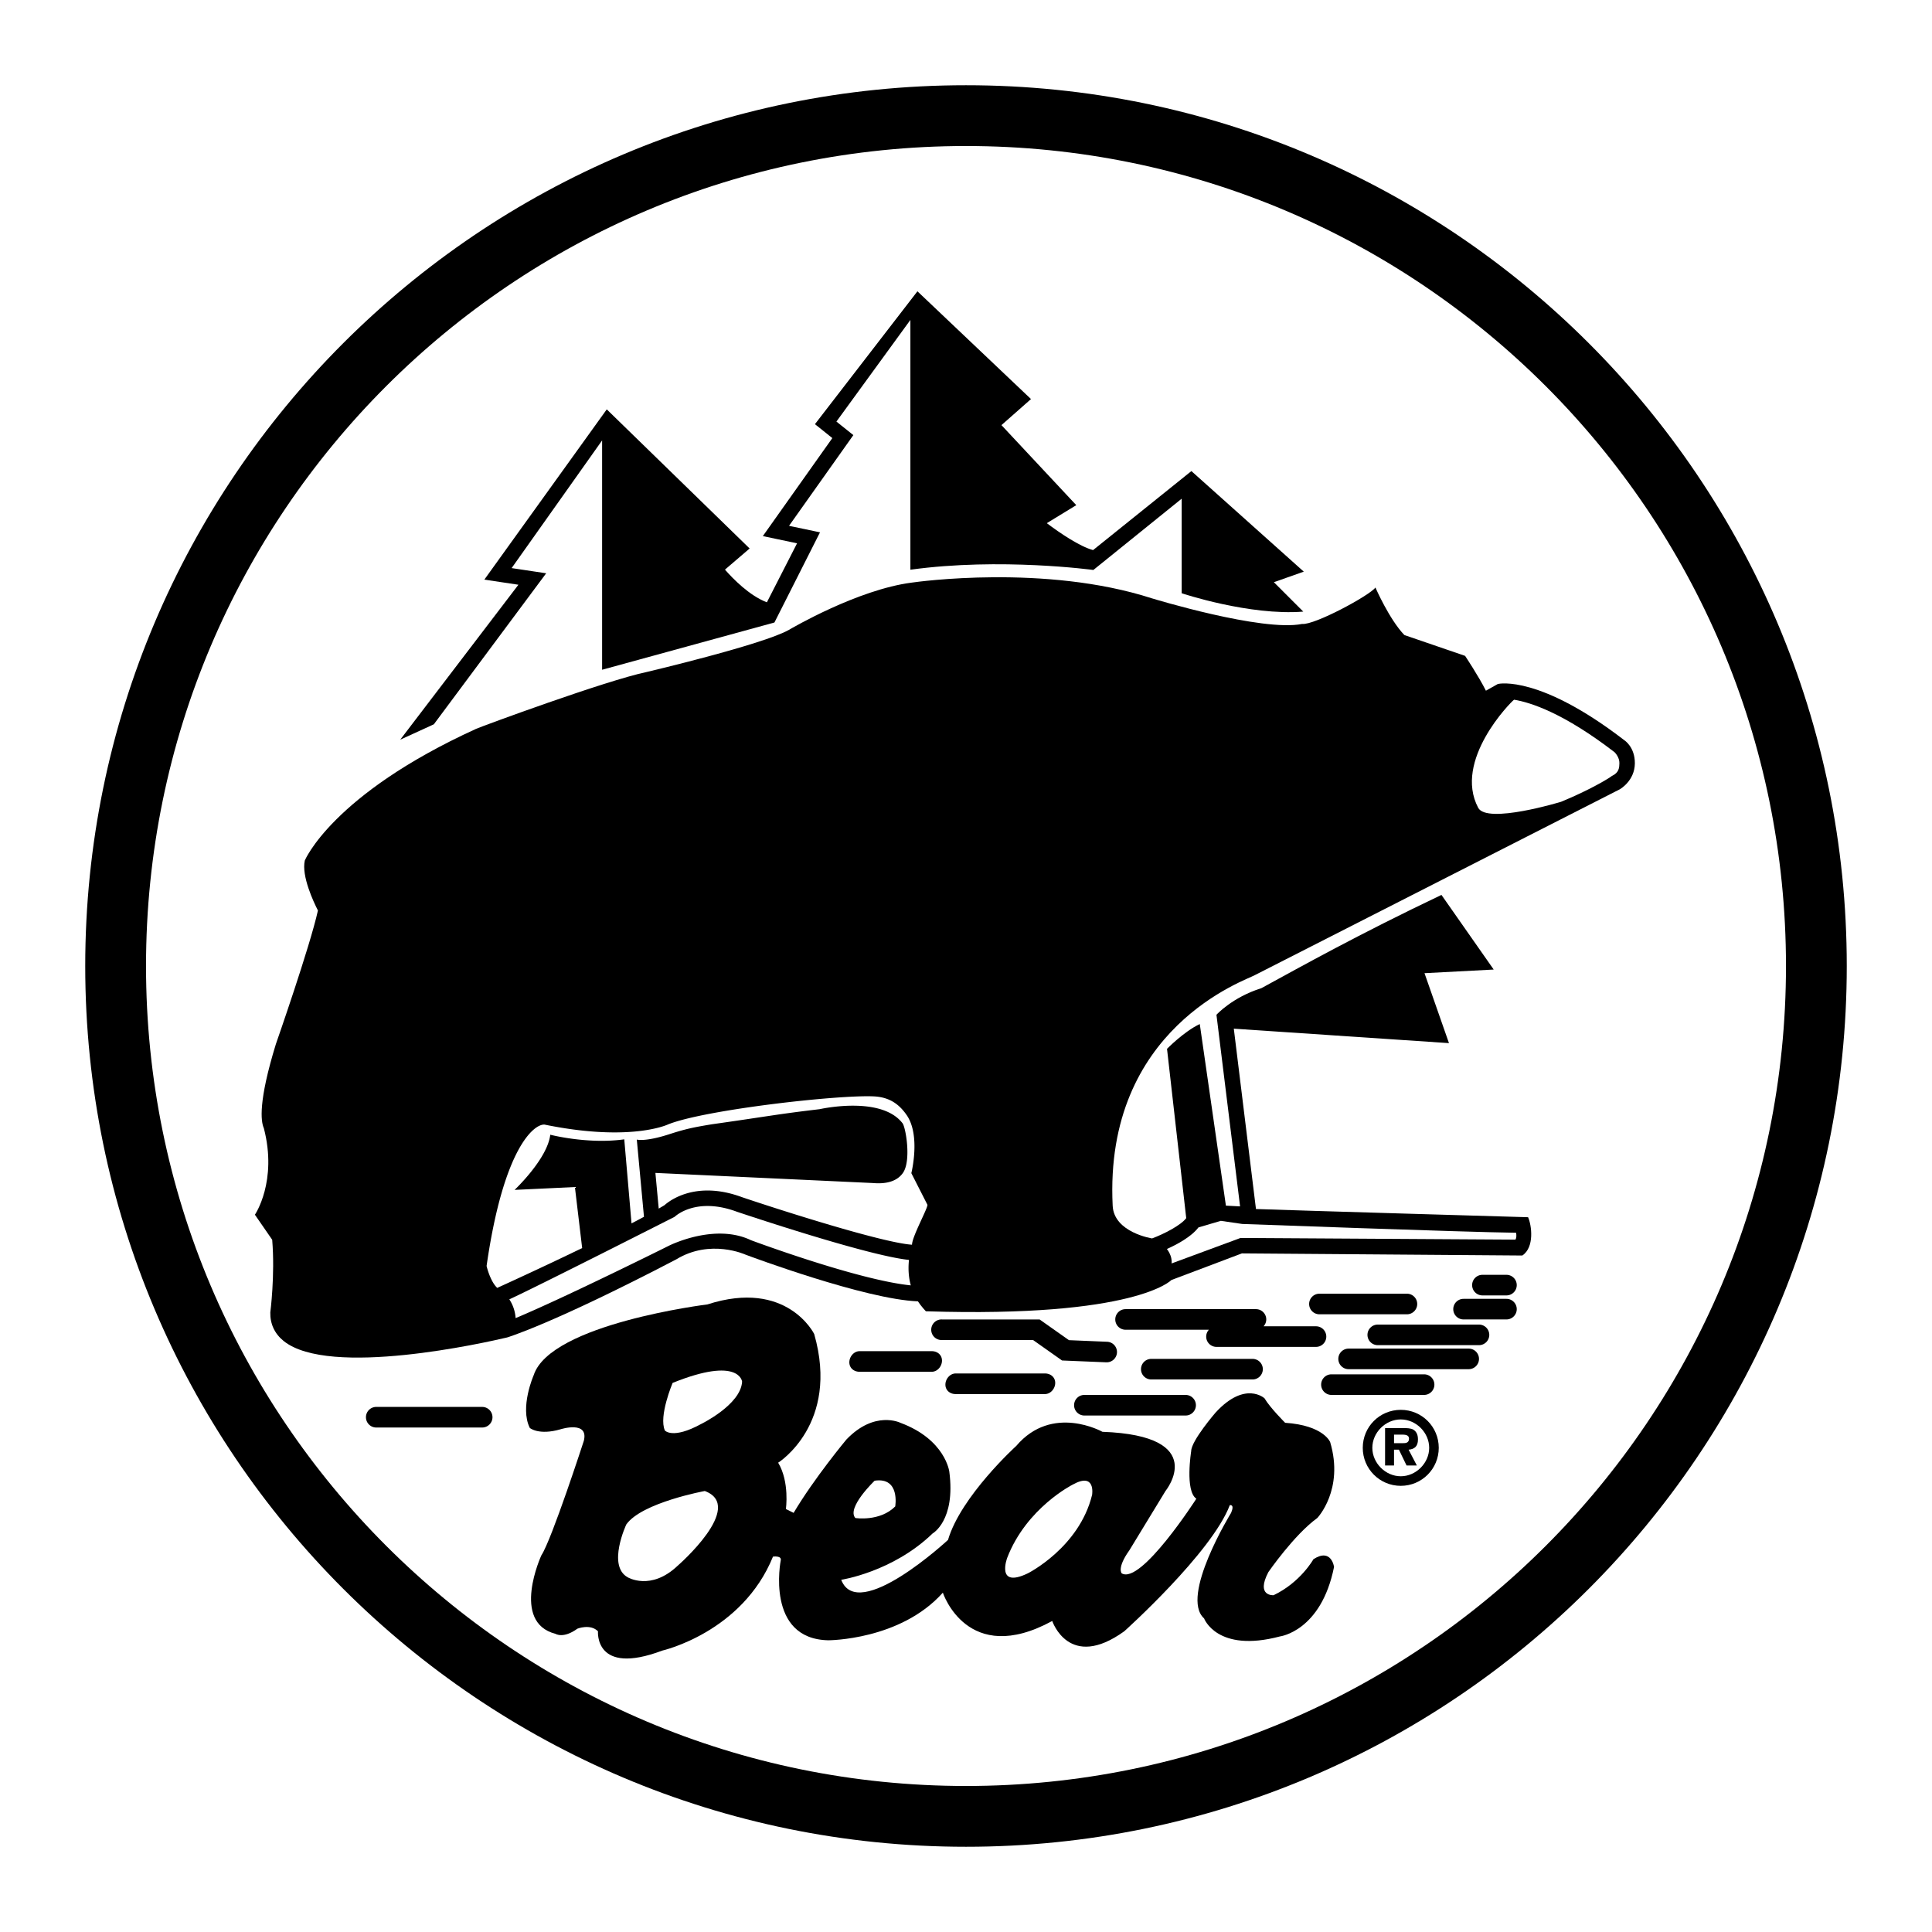 <svg xmlns="http://www.w3.org/2000/svg" width="2500" height="2500" viewBox="0 0 192.756 192.756"><g fill-rule="evenodd" clip-rule="evenodd"><path fill="#fff" d="M0 0h192.756v192.756H0V0z"/><path d="M96.378 8.504c48.53 0 87.874 39.343 87.874 87.874s-39.344 87.874-87.874 87.874c-48.531 0-87.874-39.344-87.874-87.874S47.847 8.504 96.378 8.504z"/><path d="M96.378 14.568c45.183 0 81.81 36.628 81.81 81.81 0 45.183-36.627 81.81-81.81 81.81-45.182 0-81.81-36.627-81.81-81.81 0-45.182 36.628-81.81 81.81-81.81z" fill="#fff"/><path d="M130.029 61.021l-2.934-2.935 2.984-1.053L118.865 47l-9.809 7.883c-1.338-.361-3.34-1.723-4.617-2.686l2.941-1.797-7.465-7.985 2.947-2.6-11.33-10.752-10.225 13.256 1.735 1.389-6.934 9.779 3.415.719-3.011 5.886c-1.748-.662-3.403-2.369-4.182-3.26l2.461-2.109-14.254-13.88-12.214 16.986 3.4.51-11.792 15.46 3.354-1.536 11.208-15.067-3.447-.517 9.027-12.74v22.882s17.1-4.69 17.193-4.714l4.546-8.995-3.09-.65 6.417-9.05-1.689-1.351 7.38-10.142v24.922c8.985-1.241 18.255.026 18.255.026l8.812-7.113v9.434c.001 0 6.742 2.261 12.132 1.833z"/><path d="M126.605 60.082c-1.51-.147-3.863-.52-6.861-1.421v-8.342l7.674 6.867-2.836.873 2.023 2.023zM92.222 54.961V31.839l8.358 7.934-2.873 2.535 7.258 7.763-3.197 1.954s2.162 1.772 3.512 2.653c-6.469-.581-11.154-.024-13.058.283zM75.033 61.1c-2.88.759-8.672 2.29-13.57 3.705V43.844L72.508 54.65l-2.309 1.979c0-.001 2.048 3.208 4.834 4.471z"/><path d="M116.434 104.643l1.916 16.891c-.545.727-2.266 1.602-3.408 2.023 0 0-3.795-.586-3.93-3.252-.889-17.807 13.363-22.52 14.195-23.023l36.395-18.532s1.492-.825 1.508-2.588c.014-1.638-1.043-2.304-1.043-2.304-8.408-6.48-12.455-5.657-12.623-5.619l-1.195.672c-.707-1.417-2.076-3.475-2.076-3.475l-6.059-2.078c-1.512-1.573-2.887-4.741-2.887-4.741-.559.784-6.082 3.766-7.314 3.634-4.004.8-14.883-2.523-14.992-2.557-10.65-3.436-23.42-1.645-23.958-1.567-5.39.695-11.985 4.557-12.263 4.721-2.599 1.462-14.049 4.166-14.164 4.193-4.099.854-16.528 5.444-17.04 5.677-14.382 6.562-17.087 13.137-17.087 13.137-.344 1.548.873 4.127 1.31 4.985-.785 3.568-4.16 13.228-4.195 13.328-1.764 5.732-1.507 7.715-1.201 8.391 1.383 5.305-.891 8.633-.891 8.633-.003.004 1.725 2.5 1.725 2.5.295 3.564-.189 7.246-.189 7.246-.027 1.139.431 2.125 1.325 2.848 4.558 3.686 20.157.16 22.302-.348 0 0 4.527-1.342 16.89-7.799 3.4-2.068 6.885-.467 6.885-.467.497.188 11.985 4.473 17.21 4.662.347.531.794.992.794.992 20.978.666 24.494-3.117 24.494-3.117l7.037-2.658 27.977.211c1.236-.824.928-3.027.576-3.82 0 0-23.342-.68-27.15-.818l-2.211-17.994 21.467 1.443-2.441-6.979 6.904-.363-5.213-7.446c-8.383 3.994-13.877 7.079-17.971 9.307-2.904.91-4.477 2.652-4.477 2.652l2.357 19.117-1.414-.074-2.607-18.117c-1.573.738-3.268 2.473-3.268 2.473z"/><path d="M143.012 91.152l3.082 4.19-6.105.321 2.35 6.716-17.486-1.176c2.118-1.863 8.182-5.099 18.159-10.051z"/><path d="M74.927 123.736c-3.568-1.709-7.952.438-8.154.533 0 0-10.188 5.082-15.33 7.24a3.852 3.852 0 0 0-.628-1.873c2.688-1.227 16.495-8.236 16.495-8.236.082-.078 2.148-2.01 6.206-.506.578.193 13.093 4.404 17.173 4.807-.107.998-.011 1.846.182 2.541-5.22-.523-15.564-4.365-15.944-4.506z" fill="#fff"/><path d="M58.712 116.775l-4.312.35c.618-.568 1.205-1.262 1.56-2.041a13.78 13.78 0 0 0 4.97.037l.577 7.502-1.98.992-.815-6.84zM65.2 114.975a92.15 92.15 0 0 1 1.775-.383c1.637-.496 2.839-.98 4.325-.973 6.851-1.201 10.71-1.43 10.71-1.43 5.571-.98 6.697.611 6.697.611.185.393.682 2.639.116 3.34-.231.285-.786.426-1.621.354l-21.956-1.021-.046-.498z"/><path d="M90.99 124.186c-2.95-.195-13.16-3.461-16.96-4.744-4.602-1.705-7.242.361-7.726.793-.181.111-.376.227-.583.346l-.331-3.559 21.708 1.01c1.42.123 2.437-.217 2.991-1.014.858-1.238.262-4.643-.059-4.971-2.003-2.566-7.37-1.576-8.261-1.383-4.25.5-5.169.719-10.76 1.508-1.622.27-2.468.42-4.121.953-2.526.832-3.354.57-3.354.57l.716 7.705c-.394.213-.81.434-1.242.658l-.724-8.387c-3.638.512-7.383-.459-7.383-.459-.287 2.426-3.562 5.504-3.562 5.504l6.019-.285.725 6.088a402.766 402.766 0 0 1-8.474 3.973c-.529-.479-.915-1.559-1.062-2.186 1.689-11.803 4.747-14.186 5.786-14.104 7.846 1.604 11.663.281 12.335-.025 3.659-1.463 17.042-2.973 20.55-2.789 1.633.088 2.55.877 3.229 1.846 1.43 2.039.477 5.812.477 5.812l1.61 3.164c-.025.46-1.524 3.153-1.544 3.976z" fill="#fff"/><path d="M118.09 105.574l.764-.353 1.927 15.277-.967.285-1.724-15.209z"/><path d="M119.572 122.459l2.23-.656 2.135.312s22.18.814 27.322.877c.043.232.053.5-.066.686l-27.422-.168-6.881 2.543c.09-.76-.461-1.43-.469-1.439.995-.446 2.433-1.21 3.151-2.155z" fill="#fff"/><path d="M124.656 95.842c-1.129.405-16.102 6.16-15.182 24.539.199 4.006 5.066 4.799 5.273 4.832a.617.617 0 0 1 .41.273c.293.441.121 1.686.121 1.686-1.109.701-5.729 2.66-22.161 2.166-.446-.521-1.562-2.225-.478-5.273.625-1.188 1.604-3.252 1.412-4.215l-1.642-3.031c.258-1.02.881-4.203-.698-6.463-.971-1.389-2.556-2.146-4.711-2.25 0 0-14.695 1.078-20.842 2.443-.029.016-3.58 1.502-11.564.139-.161-.029-.974-.139-2.042.625-1.747 1.246-4.132 4.977-5.554 15.043.059.295-.022 2.51 2.201 3.697.337.09.841.975.678 1.971-5.027 1.15-17.306 3.24-20.616.562-.523-.424-.762-.93-.751-1.59.196-.779.148-7.844.148-7.844l-1.376-1.988c.597-1.129 1.764-4.318.479-9.174-.069-.217-.462-1.848 1.228-7.34.139-.395 3.604-10.597 4.291-14.033-.638-1.181-1.509-3.448-1.371-4.352.54-.933 4.744-7.642 16.138-12.107.116-.043 12.818-4.777 16.822-5.611.499-.117 11.798-2.786 14.6-4.362.079-.046 6.618-3.873 11.703-4.529.14-.02 12.972-1.817 23.287 1.51.473.146 11.373 3.474 15.793 2.59.213-.052 4.049-1.027 6.42-2.648.473.898 1.021 2.528 2.471 3.465l6.037 2.152c.838.802 2.348 4.418 2.348 4.418-1.402 1.807-2.268 4.057-2.275 7.84.018.248.061 2.029 1.258 2.766 1.922 1.182 3.287.825 4.568.622-9.958 5.057-24.19 12.298-26.423 13.471z"/><path d="M160.807 77.425c-.266.222-2.209 1.4-5.061 2.571 0 0-7.391 2.252-8.266.598-2.5-4.723 3.232-10.536 3.578-10.784 1.656.27 4.951 1.332 10.033 5.243.072.074.492.525.477 1.092-.011.419-.015.936-.761 1.28z" fill="#fff"/><path d="M48.107 140.369H37.494a1.028 1.028 0 0 0 0 2.054h10.613a1.027 1.027 0 1 0 0-2.054zM92.93 134.807h-7.189c-.567.014-1.016.57-1.002 1.137.014.568.484.932 1.051.918h7.189c.567-.014 1.016-.57 1.002-1.137-.013-.569-.484-.932-1.051-.918zM104.232 137.031h-8.901c-.567.012-1.018.566-1.007 1.133.011.568.479.934 1.046.922h8.901c.568-.012 1.018-.564 1.008-1.133-.011-.566-.48-.932-1.047-.922zM110.371 135.918a1.03 1.03 0 0 0 1.07-.982 1.028 1.028 0 0 0-.984-1.068l-3.807-.16-2.928-2.066h-9.741a1.027 1.027 0 1 0 0 2.052h9.088l2.891 2.041 4.411.183zM118.289 139.172h-10.1a1.026 1.026 0 1 0 0 2.054h10.1a1.027 1.027 0 0 0 0-2.054zM124.965 135.576h-10.1a1.027 1.027 0 0 0 0 2.054h10.1a1.027 1.027 0 1 0 0-2.054zM142.082 137.117h-9.244c-.566 0-1.027.461-1.027 1.027s.461 1.027 1.027 1.027h9.244c.566 0 1.027-.461 1.027-1.027s-.461-1.027-1.027-1.027zM132.324 133.352c0-.566-.459-1.027-1.027-1.027h-5.23a1.02 1.02 0 0 0 .268-.684c0-.568-.461-1.027-1.027-1.027h-13.01a1.027 1.027 0 0 0 0 2.054h8.312a1.02 1.02 0 0 0-.268.684c0 .568.461 1.027 1.027 1.027h9.928c.568 0 1.027-.459 1.027-1.027zM140.369 131.127a1.027 1.027 0 0 0 0-2.054h-8.729a1.026 1.026 0 1 0 0 2.054h8.729zM150.299 129.586h-4.279a1.026 1.026 0 1 0 0 2.054h4.279a1.027 1.027 0 0 0 0-2.054zM150.299 127.189h-2.396a1.026 1.026 0 1 0 0 2.054h2.396a1.027 1.027 0 0 0 0-2.054zM147.559 132.154h-10.1a1.025 1.025 0 0 0 0 2.052h10.1a1.026 1.026 0 1 0 0-2.052zM146.533 134.551h-11.982a1.026 1.026 0 1 0 0 2.052h11.982a1.026 1.026 0 0 0 0-2.052z"/><path d="M55.938 142.596s2.824-.898 2.311 1.154c0 0-3.21 9.887-4.237 11.426 0 0-3.081 6.678 1.412 7.832 0 0 .771.514 2.183-.514 0 0 1.284-.514 2.054.258 0 0-.385 4.492 6.419 1.926 0 0 7.959-1.799 11.041-9.373 0 0 .899-.129.771.385 0 0-1.541 7.832 4.75 7.961 0 0 7.189 0 11.426-4.75 0 0 2.439 7.445 10.914 2.824 0 0 1.668 5.006 7.188 1.027 0 0 8.73-7.832 10.527-12.582 0 0 .514-.129.129.77 0 0-5.135 8.346-2.695 10.527 0 0 1.283 3.467 7.574 1.799 0 0 4.107-.514 5.393-6.934 0 0-.258-1.926-2.055-.77 0 0-1.283 2.311-3.98 3.594 0 0-1.797.129-.514-2.311 0 0 2.568-3.723 4.879-5.393 0 0 2.695-2.824 1.283-7.574 0 0-.641-1.668-4.492-1.926 0 0-1.541-1.541-2.055-2.439 0 0-1.926-1.797-4.879 1.412 0 0-2.439 2.824-2.439 3.852 0 0-.641 3.98.514 4.75 0 0-5.52 8.602-7.445 7.447 0 0-.514-.514.77-2.312l3.596-5.904s4.492-5.521-6.291-5.906c0 0-5.006-2.824-8.602 1.412 0 0-5.52 5.008-6.804 9.373 0 0-8.986 8.344-10.655 3.979 0 0 5.135-.77 9.115-4.621 0 0 2.311-1.283 1.669-6.162 0 0-.385-3.209-4.878-4.879 0 0-2.567-1.283-5.392 1.67 0 0-3.209 3.852-5.263 7.316l-.771-.385s.385-2.695-.771-4.621c0 0 6.163-3.852 3.595-12.838 0 0-2.696-5.521-10.656-2.953 0 0-15.662 1.926-17.331 7.061 0 0-1.413 3.209-.385 5.264-.004-.001.895.768 3.077.128z"/><path d="M67.107 137.973s-1.412 3.338-.77 4.75c0 0 .77.9 3.595-.641 0 0 3.98-1.926 4.108-4.236 0 0-.257-2.569-6.933.127zM70.317 148.758s-6.291 1.154-7.831 3.338c0 0-1.926 4.107.128 5.264 0 0 2.311 1.412 5.007-1.156 0-.001 6.804-5.905 2.696-7.446zM87.263 147.73s-2.825 2.695-1.926 3.723c0 0 2.439.385 3.979-1.154.001 0 .515-2.953-2.053-2.569zM107.033 148.115s-4.621 2.311-6.547 7.318c0 0-1.156 3.082 2.055 1.541 0 0 5.135-2.568 6.418-7.832 0 .001.385-2.31-1.926-1.027z" fill="#fff"/><path d="M143.545 144.451c0 2.094-1.688 3.791-3.791 3.791s-3.791-1.697-3.791-3.791c0-2.104 1.688-3.791 3.791-3.791s3.791 1.688 3.791 3.791z"/><path d="M142.59 144.451c0-1.523-1.312-2.834-2.836-2.834-1.525 0-2.836 1.311-2.836 2.834 0 1.516 1.311 2.836 2.836 2.836 1.523 0 2.836-1.32 2.836-2.836z" fill="#fff"/><path d="M141.359 146.211h-1.027l-.762-1.576h-.488v1.576h-.893v-3.73h1.818c.324 0 .742 0 1.016.162.346.225.447.58.447.977 0 .691-.355.965-.934 1.016l.823 1.575z"/><path d="M139.977 143.984c.346.01.6-.07.6-.457 0-.396-.457-.396-.752-.396h-.742v.854h.894v-.001z" fill="#fff"/></g></svg>